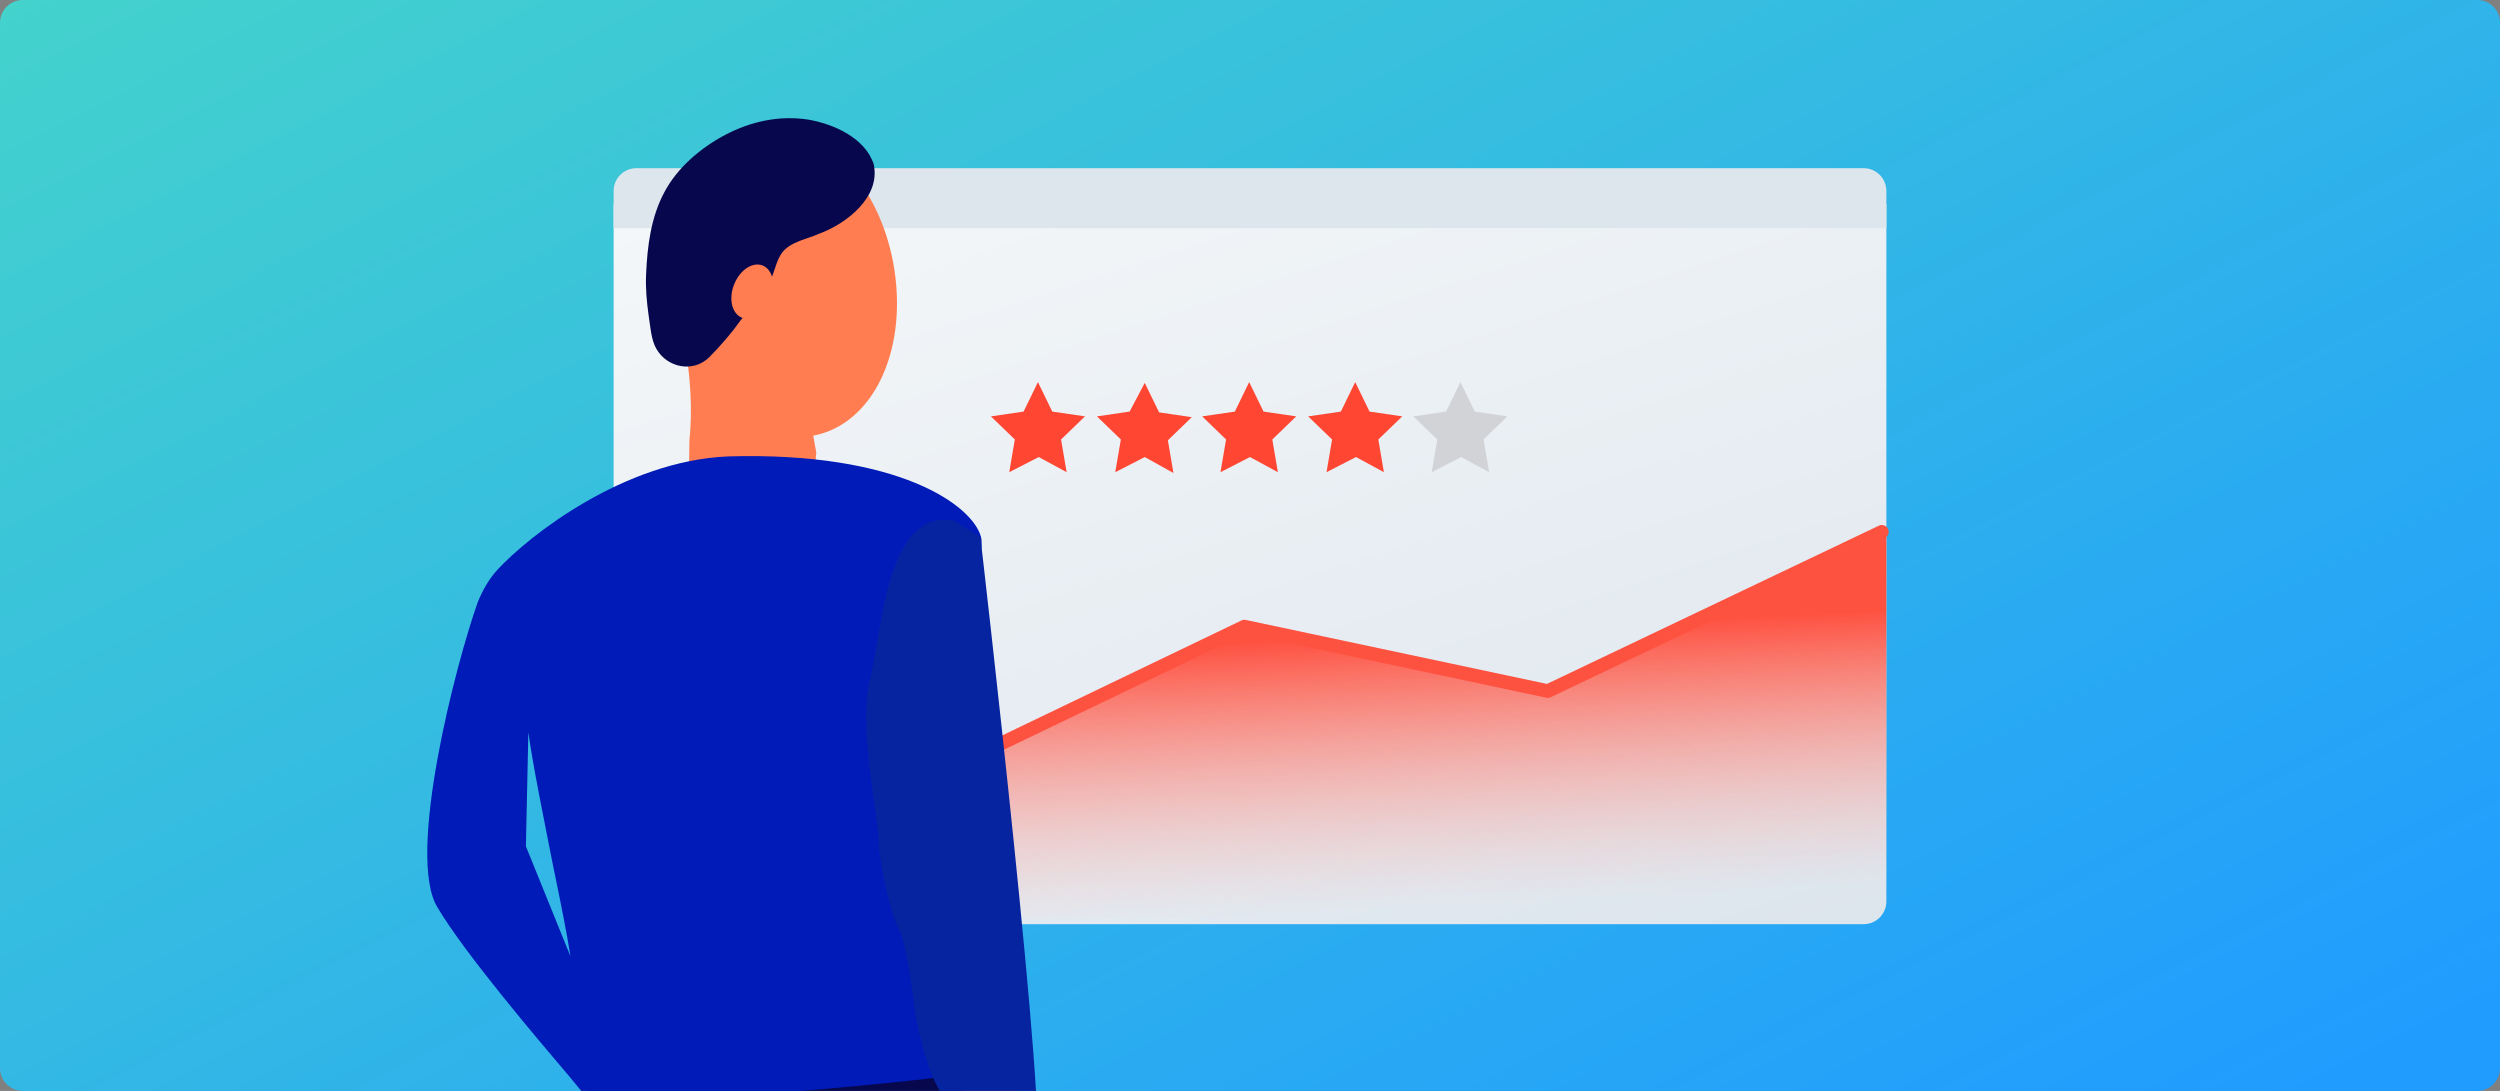 <svg width="550" height="240" viewBox="0 0 550 240" fill="none" xmlns="http://www.w3.org/2000/svg">
<rect x="0" y="0" width="550" height="240" fill="#808080" stroke="none"/>
<path d="M0 5C0 2.239 2.239 0 5 0H545C547.761 0 550 2.239 550 5V235C550 237.761 547.761 240 545 240H5C2.239 240 0 237.761 0 235V5Z" fill="url(#gestor-de-frota-paint-0)"/>
<g>
<path d="M135 198.319C135 201.08 137.239 203.319 140 203.319H410C412.761 203.319 415 201.08 415 198.319V44.921H135V198.319Z" fill="url(#gestor-de-frota-paint-1)"/>
<path d="M135 42C135 39.239 137.239 37 140 37H410C412.761 37 415 39.239 415 42V50.2H135C135 48.069 135 44.768 135 42Z" fill="#DDE5ED"/>
<path fill-rule="evenodd" clip-rule="evenodd" d="M139 119.1L197.46 174.554L272.533 137.725L339.613 152.988L415 117V202H139V119.1Z" fill="url(#gestor-de-frota-paint-2)"/>
<path fill-rule="evenodd" clip-rule="evenodd" d="M415.354 116.355C415.711 117.102 415.393 117.998 414.646 118.354L341.155 153.388C340.858 153.53 340.521 153.57 340.198 153.502L273.947 139.427L199.194 175.352C198.637 175.62 197.972 175.518 197.52 175.096L137.976 119.487C137.371 118.921 137.338 117.972 137.904 117.367C138.469 116.761 139.418 116.729 140.024 117.294L198.819 172.204L273.108 136.502C273.407 136.358 273.745 136.318 274.07 136.387L340.324 150.461L413.355 115.646C414.102 115.29 414.998 115.607 415.354 116.355Z" fill="#FE5241"/>
<path fill-rule="evenodd" clip-rule="evenodd" d="M228.522 100.549L222.034 103.883L223.261 96.69L218 91.602L225.19 90.55L228.347 84.059L231.504 90.55L238.694 91.602L233.433 96.69L234.66 103.883L228.522 100.549Z" fill="#FF4633"/>
<path fill-rule="evenodd" clip-rule="evenodd" d="M251.847 100.55L245.358 103.883L246.585 96.69L241.324 91.603L248.515 90.55L251.847 84.234L255.003 90.725L262.194 91.778L256.932 96.866L258.16 104.059L251.847 100.55Z" fill="#FF4633"/>
<path fill-rule="evenodd" clip-rule="evenodd" d="M274.996 100.549L268.508 103.883L269.735 96.69L264.474 91.602L271.664 90.55L274.821 84.059L277.978 90.55L285.168 91.602L279.907 96.69L281.135 103.883L274.996 100.549Z" fill="#FF4633"/>
<path fill-rule="evenodd" clip-rule="evenodd" d="M298.321 100.549L291.832 103.883L293.06 96.69L287.798 91.602L294.989 90.55L298.145 84.059L301.302 90.55L308.492 91.602L303.231 96.69L304.459 103.883L298.321 100.549Z" fill="#FF4633"/>
<path fill-rule="evenodd" clip-rule="evenodd" d="M321.47 100.549L314.981 103.883L316.208 96.69L310.947 91.602L318.138 90.55L321.294 84.059L324.451 90.55L331.641 91.602L326.38 96.69L327.608 103.883L321.47 100.549Z" fill="#D2D3D6"/>
<path d="M196.764 59.324C193.945 41.065 181.464 27.37 167.774 28.847C154.084 30.324 146.166 47.643 148.045 65.903C148.582 68.722 149.387 71.407 150.192 73.287C152.071 82.551 152.34 90.606 151.669 96.917L151.534 107.792L178.511 110.343L179.585 99.602L178.914 95.843C191.798 93.426 199.582 77.718 196.764 59.324Z" fill="#FF7D50"/>
<path d="M129.255 236.143H223.472C223.472 340.866 180.926 381.009 169.653 423.435C170.861 422.227 171.934 422.227 174.082 421.153C179.719 418.87 189.784 418.87 190.992 421.153C192.2 424.509 186.563 429.074 178.645 432.296C170.726 435.518 162.942 435.653 161.734 432.296C160.526 419.005 193.14 266.218 170.726 279.643C164.016 285.282 169.518 326.366 150.595 423.435C151.803 422.227 152.876 422.227 154.084 421.153C159.721 418.87 168.713 418.87 168.713 421.153C169.921 423.435 164.284 427.866 157.574 431.222C150.863 433.505 144.152 433.505 142.945 431.222C143.75 401.014 126.973 294.009 129.255 236.143Z" fill="#07074E"/>
<path d="M190.053 36.634C189.651 35.023 188.443 33.681 187.101 32.472C182.537 28.713 176.095 27.37 170.056 28.31C164.15 29.25 158.513 32.338 154.084 36.366C152.34 37.977 150.461 39.722 149.119 41.87C145.361 47.509 144.824 54.491 144.555 61.338C144.421 65.366 145.495 71.139 146.166 74.361C146.569 76.375 148.448 78.121 150.595 78.523C151.534 78.658 152.474 78.658 153.279 78.121C155.695 76.912 167.103 62.144 167.908 60.13C168.714 58.116 169.116 55.834 170.592 54.222C172.471 51.806 175.827 51.134 178.645 50.06C181.732 48.852 184.55 46.972 186.832 44.556C189.114 42.273 190.724 39.454 190.053 36.634Z" fill="#07074E"/>
<path d="M192.2 36.097C190.321 30.324 183.342 27.236 177.705 26.296C171.398 25.357 165.224 26.699 159.587 29.653C154.218 32.472 148.984 36.903 146.166 42.273C143.213 47.778 142.408 54.088 142.139 60.398C142.005 63.352 142.274 66.306 142.676 69.259C143.079 71.676 143.213 74.764 144.421 76.778C146.837 80.94 152.474 82.014 155.963 78.657C158.513 76.107 160.929 73.287 162.942 70.468C165.09 67.782 167.237 64.963 169.25 62.009C170.458 60.13 170.592 57.579 172.069 55.565C173.948 53.148 177.571 52.611 180.256 51.403C186.429 49.12 193.811 43.213 192.2 36.097C191.663 33.278 187.235 34.486 187.906 37.306C188.442 39.857 186.429 42.139 184.684 43.884C182.806 45.764 180.39 47.107 177.84 48.181C175.558 49.12 173.277 49.657 171.263 51C169.116 52.477 167.774 54.357 166.969 56.907C166.566 58.116 166.163 59.324 165.492 60.532C164.687 61.607 164.016 62.546 163.211 63.62C161.332 66.306 159.184 68.991 157.037 71.542C155.963 72.75 155.158 73.958 154.084 74.898C153.682 75.301 153.279 75.704 152.876 76.107C152.742 76.241 152.608 76.375 152.474 76.509C152.205 76.778 152.742 76.375 152.339 76.509C150.058 77.315 148.582 75.435 148.179 73.421C147.642 71.005 147.105 68.722 146.971 66.306C146.434 61.069 146.837 55.565 148.045 50.732C149.387 45.361 152.205 41.065 156.366 37.574C160.795 33.681 166.7 30.861 172.605 30.593C175.558 30.458 178.377 30.861 181.061 31.935C183.611 33.009 186.832 34.755 187.771 37.44C188.845 39.991 193.14 38.782 192.2 36.097Z" fill="#07074E"/>
<path d="M214.077 218.153C214.077 218.153 236.222 259.102 226.559 273.468C217.03 287.834 211.661 239.769 211.661 239.769L214.077 218.153Z" fill="#FF7D50"/>
<path fill-rule="evenodd" clip-rule="evenodd" d="M215.822 118.13C217.701 125.246 199.985 177.875 199.985 177.875C199.985 177.875 199.985 221.509 203.877 226.074C204.951 227.283 206.158 228.625 207.366 229.834C210.587 233.056 213.406 235.875 209.782 236.547C204.816 237.621 127.913 245.273 128.45 240.709C128.45 240.709 127.242 239.232 125.363 236.949C118.518 228.894 102.279 209.829 96.239 199.625C89.26 188.213 100.4 145.653 105.097 132.496C106.171 129.81 107.647 127.259 109.526 125.246C116.371 117.861 137.308 101.347 160.258 100.408C197.703 99.334 213.943 111.148 215.822 118.13ZM121.739 190.764C119.592 179.889 117.176 168.074 116.237 161.093L115.7 186.199L125.497 210.366C124.826 205.935 123.35 198.551 121.739 190.764Z" fill="#001BB8"/>
<path d="M191.396 149.412C188.711 159.616 193.275 179.755 193.275 184.588C193.275 189.422 195.959 201.102 197.704 204.324C199.582 207.412 201.461 223.658 201.461 223.658C201.461 223.658 204.414 239.5 208.575 241.917C212.735 244.468 210.454 249.57 210.454 253.463C210.454 257.357 224.277 254.806 227.767 253.463C231.256 252.121 215.688 118.13 215.688 118.13L209.783 114.505C194.751 111.954 194.08 139.343 191.396 149.412Z" fill="#0724A0"/>
<path d="M169.491 65.737C170.75 62.568 169.984 59.288 167.78 58.411C165.575 57.535 162.768 59.394 161.508 62.564C160.249 65.734 161.015 69.014 163.22 69.89C165.424 70.766 168.232 68.907 169.491 65.737Z" fill="#FF7D50"/>
</g>
<defs>
<linearGradient id="gestor-de-frota-paint-0" x1="900.738" y1="40.551" x2="666.633" y2="-415.265" gradientUnits="userSpaceOnUse">
<stop stop-color="#209CFF"/>
<stop offset="1" stop-color="#49DAC5"/>
</linearGradient>
<linearGradient id="gestor-de-frota-paint-1" x1="19.84" y1="85.156" x2="91.59" y2="305.757" gradientUnits="userSpaceOnUse">
<stop offset="0.001" stop-color="#F4F7F9"/>
<stop offset="0.999" stop-color="#DDE5ED"/>
</linearGradient>
<linearGradient id="gestor-de-frota-paint-2" x1="153.5" y1="147.5" x2="156.5" y2="207" gradientUnits="userSpaceOnUse">
<stop stop-color="#FE5241"/>
<stop offset="1" stop-color="#FFAEA6" stop-opacity="0.01"/>
<stop offset="1" stop-color="#001BB8"/>
<stop offset="1" stop-color="white" stop-opacity="0"/>
</linearGradient>
</defs>
</svg>
